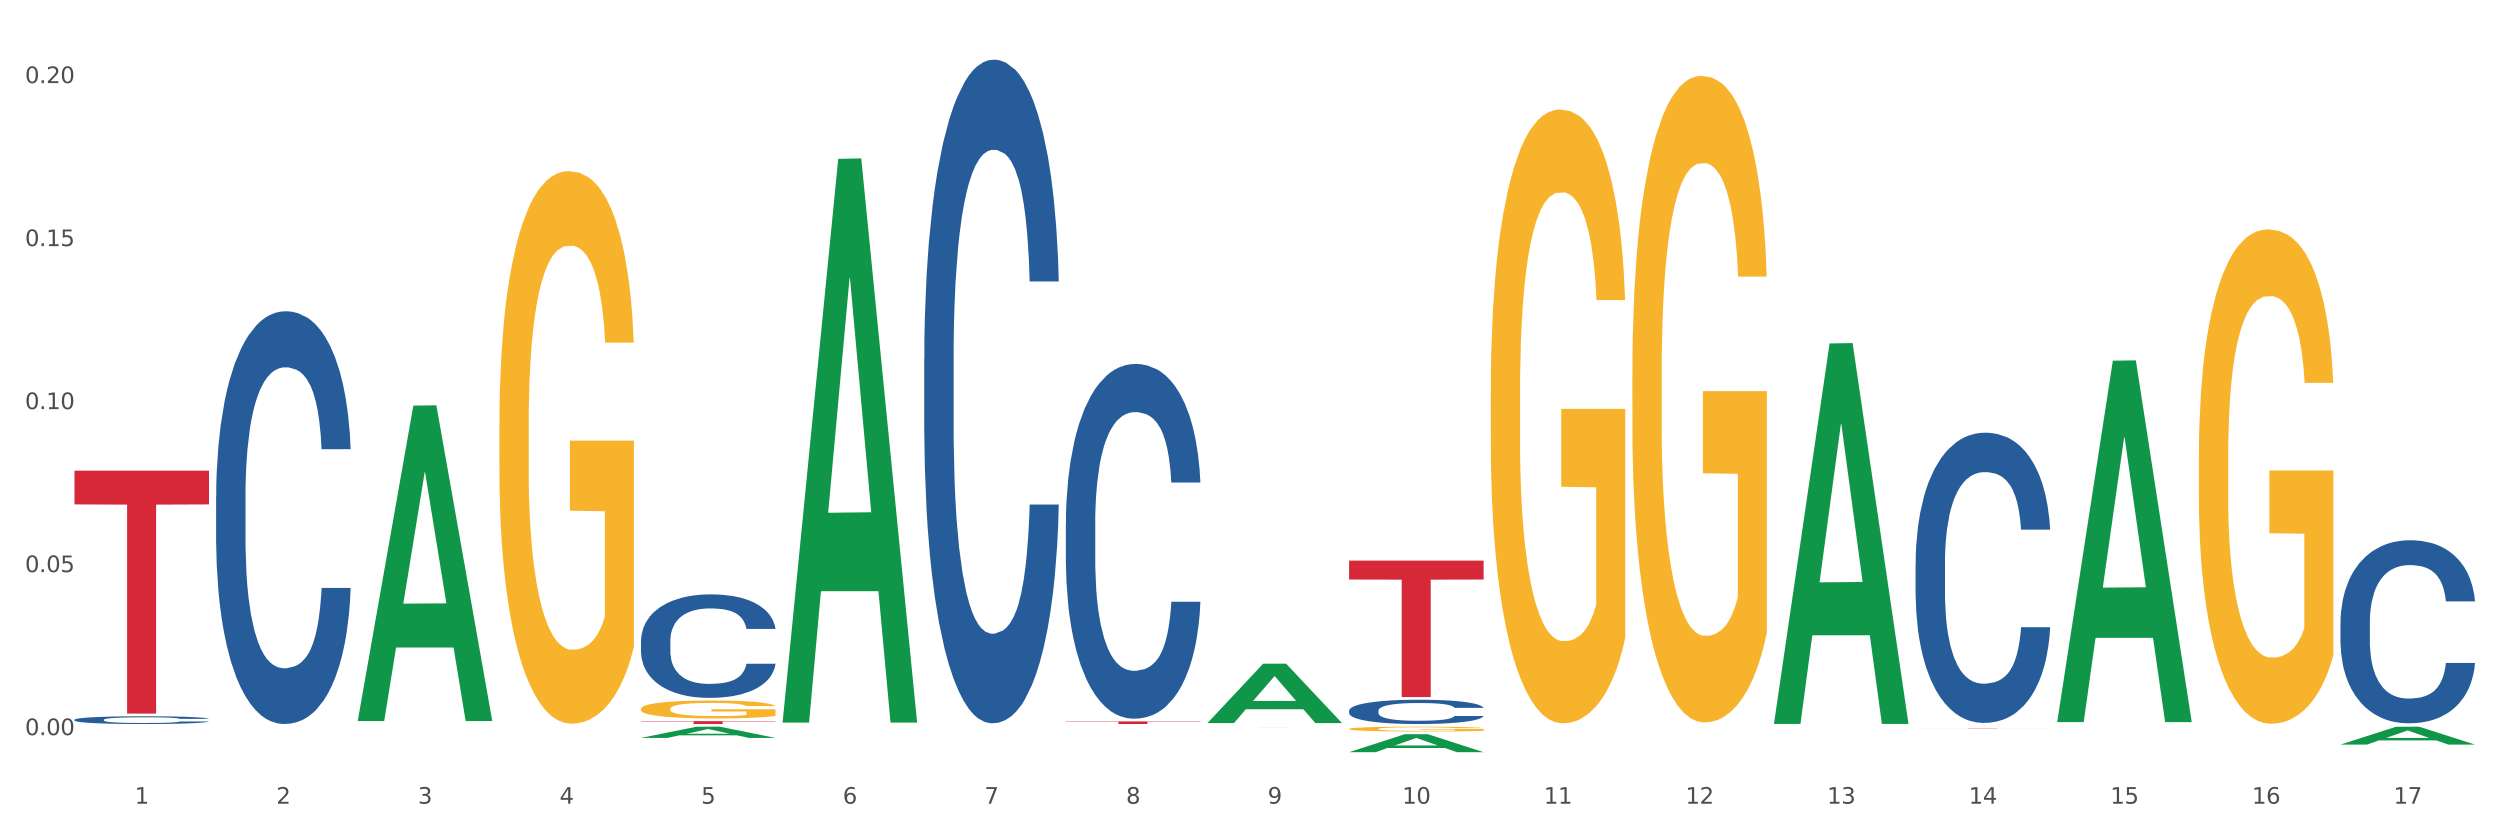 <?xml version="1.0" encoding="utf-8" standalone="no"?>
<!DOCTYPE svg PUBLIC "-//W3C//DTD SVG 1.1//EN"
  "http://www.w3.org/Graphics/SVG/1.1/DTD/svg11.dtd">
<svg xmlns:xlink="http://www.w3.org/1999/xlink" width="1080pt" height="360pt" viewBox="0 0 1080 360" xmlns="http://www.w3.org/2000/svg" version="1.1">
 <rect x="0" y="0" width="1080" height="360" fill="#333333" stroke="none"/>
 <defs>
  <style type="text/css">*{stroke-linejoin: round; stroke-linecap: butt}</style>
 </defs>
 <g id="figure_1">
  <g id="patch_1">
   <path d="M 0 360 
L 1080 360 
L 1080 0 
L 0 0 
z
" style="fill: #ffffff; stroke: #ffffff; stroke-linejoin: miter"/>
  </g>
  <g id="axes_1">
   <g id="matplotlib.axis_1">
    <g id="xtick_1">
     <g id="text_1">
      <!-- 1 -->
      <g style="fill: #4d4d4d" transform="translate(58.182 347.204) scale(0.096 -0.096)">
       <defs>
        <path id="DejaVuSans-31" d="M 794 531 
L 1825 531 
L 1825 4091 
L 703 3866 
L 703 4441 
L 1819 4666 
L 2450 4666 
L 2450 531 
L 3481 531 
L 3481 0 
L 794 0 
L 794 531 
z
" transform="scale(0.016)"/>
       </defs>
       <use xlink:href="#DejaVuSans-31"/>
      </g>
     </g>
    </g>
    <g id="xtick_2">
     <g id="text_2">
      <!-- 2 -->
      <g style="fill: #4d4d4d" transform="translate(119.364 347.204) scale(0.096 -0.096)">
       <defs>
        <path id="DejaVuSans-32" d="M 1228 531 
L 3431 531 
L 3431 0 
L 469 0 
L 469 531 
Q 828 903 1448 1529 
Q 2069 2156 2228 2338 
Q 2531 2678 2651 2914 
Q 2772 3150 2772 3378 
Q 2772 3750 2511 3984 
Q 2250 4219 1831 4219 
Q 1534 4219 1204 4116 
Q 875 4013 500 3803 
L 500 4441 
Q 881 4594 1212 4672 
Q 1544 4750 1819 4750 
Q 2544 4750 2975 4387 
Q 3406 4025 3406 3419 
Q 3406 3131 3298 2873 
Q 3191 2616 2906 2266 
Q 2828 2175 2409 1742 
Q 1991 1309 1228 531 
z
" transform="scale(0.016)"/>
       </defs>
       <use xlink:href="#DejaVuSans-32"/>
      </g>
     </g>
    </g>
    <g id="xtick_3">
     <g id="text_3">
      <!-- 3 -->
      <g style="fill: #4d4d4d" transform="translate(180.545 347.204) scale(0.096 -0.096)">
       <defs>
        <path id="DejaVuSans-33" d="M 2597 2516 
Q 3050 2419 3304 2112 
Q 3559 1806 3559 1356 
Q 3559 666 3084 287 
Q 2609 -91 1734 -91 
Q 1441 -91 1130 -33 
Q 819 25 488 141 
L 488 750 
Q 750 597 1062 519 
Q 1375 441 1716 441 
Q 2309 441 2620 675 
Q 2931 909 2931 1356 
Q 2931 1769 2642 2001 
Q 2353 2234 1838 2234 
L 1294 2234 
L 1294 2753 
L 1863 2753 
Q 2328 2753 2575 2939 
Q 2822 3125 2822 3475 
Q 2822 3834 2567 4026 
Q 2313 4219 1838 4219 
Q 1578 4219 1281 4162 
Q 984 4106 628 3988 
L 628 4550 
Q 988 4650 1302 4700 
Q 1616 4750 1894 4750 
Q 2613 4750 3031 4423 
Q 3450 4097 3450 3541 
Q 3450 3153 3228 2886 
Q 3006 2619 2597 2516 
z
" transform="scale(0.016)"/>
       </defs>
       <use xlink:href="#DejaVuSans-33"/>
      </g>
     </g>
    </g>
    <g id="xtick_4">
     <g id="text_4">
      <!-- 4 -->
      <g style="fill: #4d4d4d" transform="translate(241.726 347.204) scale(0.096 -0.096)">
       <defs>
        <path id="DejaVuSans-34" d="M 2419 4116 
L 825 1625 
L 2419 1625 
L 2419 4116 
z
M 2253 4666 
L 3047 4666 
L 3047 1625 
L 3713 1625 
L 3713 1100 
L 3047 1100 
L 3047 0 
L 2419 0 
L 2419 1100 
L 313 1100 
L 313 1709 
L 2253 4666 
z
" transform="scale(0.016)"/>
       </defs>
       <use xlink:href="#DejaVuSans-34"/>
      </g>
     </g>
    </g>
    <g id="xtick_5">
     <g id="text_5">
      <!-- 5 -->
      <g style="fill: #4d4d4d" transform="translate(302.908 347.204) scale(0.096 -0.096)">
       <defs>
        <path id="DejaVuSans-35" d="M 691 4666 
L 3169 4666 
L 3169 4134 
L 1269 4134 
L 1269 2991 
Q 1406 3038 1543 3061 
Q 1681 3084 1819 3084 
Q 2600 3084 3056 2656 
Q 3513 2228 3513 1497 
Q 3513 744 3044 326 
Q 2575 -91 1722 -91 
Q 1428 -91 1123 -41 
Q 819 9 494 109 
L 494 744 
Q 775 591 1075 516 
Q 1375 441 1709 441 
Q 2250 441 2565 725 
Q 2881 1009 2881 1497 
Q 2881 1984 2565 2268 
Q 2250 2553 1709 2553 
Q 1456 2553 1204 2497 
Q 953 2441 691 2322 
L 691 4666 
z
" transform="scale(0.016)"/>
       </defs>
       <use xlink:href="#DejaVuSans-35"/>
      </g>
     </g>
    </g>
    <g id="xtick_6">
     <g id="text_6">
      <!-- 6 -->
      <g style="fill: #4d4d4d" transform="translate(364.089 347.204) scale(0.096 -0.096)">
       <defs>
        <path id="DejaVuSans-36" d="M 2113 2584 
Q 1688 2584 1439 2293 
Q 1191 2003 1191 1497 
Q 1191 994 1439 701 
Q 1688 409 2113 409 
Q 2538 409 2786 701 
Q 3034 994 3034 1497 
Q 3034 2003 2786 2293 
Q 2538 2584 2113 2584 
z
M 3366 4563 
L 3366 3988 
Q 3128 4100 2886 4159 
Q 2644 4219 2406 4219 
Q 1781 4219 1451 3797 
Q 1122 3375 1075 2522 
Q 1259 2794 1537 2939 
Q 1816 3084 2150 3084 
Q 2853 3084 3261 2657 
Q 3669 2231 3669 1497 
Q 3669 778 3244 343 
Q 2819 -91 2113 -91 
Q 1303 -91 875 529 
Q 447 1150 447 2328 
Q 447 3434 972 4092 
Q 1497 4750 2381 4750 
Q 2619 4750 2861 4703 
Q 3103 4656 3366 4563 
z
" transform="scale(0.016)"/>
       </defs>
       <use xlink:href="#DejaVuSans-36"/>
      </g>
     </g>
    </g>
    <g id="xtick_7">
     <g id="text_7">
      <!-- 7 -->
      <g style="fill: #4d4d4d" transform="translate(425.271 347.204) scale(0.096 -0.096)">
       <defs>
        <path id="DejaVuSans-37" d="M 525 4666 
L 3525 4666 
L 3525 4397 
L 1831 0 
L 1172 0 
L 2766 4134 
L 525 4134 
L 525 4666 
z
" transform="scale(0.016)"/>
       </defs>
       <use xlink:href="#DejaVuSans-37"/>
      </g>
     </g>
    </g>
    <g id="xtick_8">
     <g id="text_8">
      <!-- 8 -->
      <g style="fill: #4d4d4d" transform="translate(486.452 347.204) scale(0.096 -0.096)">
       <defs>
        <path id="DejaVuSans-38" d="M 2034 2216 
Q 1584 2216 1326 1975 
Q 1069 1734 1069 1313 
Q 1069 891 1326 650 
Q 1584 409 2034 409 
Q 2484 409 2743 651 
Q 3003 894 3003 1313 
Q 3003 1734 2745 1975 
Q 2488 2216 2034 2216 
z
M 1403 2484 
Q 997 2584 770 2862 
Q 544 3141 544 3541 
Q 544 4100 942 4425 
Q 1341 4750 2034 4750 
Q 2731 4750 3128 4425 
Q 3525 4100 3525 3541 
Q 3525 3141 3298 2862 
Q 3072 2584 2669 2484 
Q 3125 2378 3379 2068 
Q 3634 1759 3634 1313 
Q 3634 634 3220 271 
Q 2806 -91 2034 -91 
Q 1263 -91 848 271 
Q 434 634 434 1313 
Q 434 1759 690 2068 
Q 947 2378 1403 2484 
z
M 1172 3481 
Q 1172 3119 1398 2916 
Q 1625 2713 2034 2713 
Q 2441 2713 2670 2916 
Q 2900 3119 2900 3481 
Q 2900 3844 2670 4047 
Q 2441 4250 2034 4250 
Q 1625 4250 1398 4047 
Q 1172 3844 1172 3481 
z
" transform="scale(0.016)"/>
       </defs>
       <use xlink:href="#DejaVuSans-38"/>
      </g>
     </g>
    </g>
    <g id="xtick_9">
     <g id="text_9">
      <!-- 9 -->
      <g style="fill: #4d4d4d" transform="translate(547.634 347.204) scale(0.096 -0.096)">
       <defs>
        <path id="DejaVuSans-39" d="M 703 97 
L 703 672 
Q 941 559 1184 500 
Q 1428 441 1663 441 
Q 2288 441 2617 861 
Q 2947 1281 2994 2138 
Q 2813 1869 2534 1725 
Q 2256 1581 1919 1581 
Q 1219 1581 811 2004 
Q 403 2428 403 3163 
Q 403 3881 828 4315 
Q 1253 4750 1959 4750 
Q 2769 4750 3195 4129 
Q 3622 3509 3622 2328 
Q 3622 1225 3098 567 
Q 2575 -91 1691 -91 
Q 1453 -91 1209 -44 
Q 966 3 703 97 
z
M 1959 2075 
Q 2384 2075 2632 2365 
Q 2881 2656 2881 3163 
Q 2881 3666 2632 3958 
Q 2384 4250 1959 4250 
Q 1534 4250 1286 3958 
Q 1038 3666 1038 3163 
Q 1038 2656 1286 2365 
Q 1534 2075 1959 2075 
z
" transform="scale(0.016)"/>
       </defs>
       <use xlink:href="#DejaVuSans-39"/>
      </g>
     </g>
    </g>
    <g id="xtick_10">
     <g id="text_10">
      <!-- 10 -->
      <g style="fill: #4d4d4d" transform="translate(605.761 347.204) scale(0.096 -0.096)">
       <defs>
        <path id="DejaVuSans-30" d="M 2034 4250 
Q 1547 4250 1301 3770 
Q 1056 3291 1056 2328 
Q 1056 1369 1301 889 
Q 1547 409 2034 409 
Q 2525 409 2770 889 
Q 3016 1369 3016 2328 
Q 3016 3291 2770 3770 
Q 2525 4250 2034 4250 
z
M 2034 4750 
Q 2819 4750 3233 4129 
Q 3647 3509 3647 2328 
Q 3647 1150 3233 529 
Q 2819 -91 2034 -91 
Q 1250 -91 836 529 
Q 422 1150 422 2328 
Q 422 3509 836 4129 
Q 1250 4750 2034 4750 
z
" transform="scale(0.016)"/>
       </defs>
       <use xlink:href="#DejaVuSans-31"/>
       <use xlink:href="#DejaVuSans-30" transform="translate(63.623 0)"/>
      </g>
     </g>
    </g>
    <g id="xtick_11">
     <g id="text_11">
      <!-- 11 -->
      <g style="fill: #4d4d4d" transform="translate(666.942 347.204) scale(0.096 -0.096)">
       <use xlink:href="#DejaVuSans-31"/>
       <use xlink:href="#DejaVuSans-31" transform="translate(63.623 0)"/>
      </g>
     </g>
    </g>
    <g id="xtick_12">
     <g id="text_12">
      <!-- 12 -->
      <g style="fill: #4d4d4d" transform="translate(728.124 347.204) scale(0.096 -0.096)">
       <use xlink:href="#DejaVuSans-31"/>
       <use xlink:href="#DejaVuSans-32" transform="translate(63.623 0)"/>
      </g>
     </g>
    </g>
    <g id="xtick_13">
     <g id="text_13">
      <!-- 13 -->
      <g style="fill: #4d4d4d" transform="translate(789.305 347.204) scale(0.096 -0.096)">
       <use xlink:href="#DejaVuSans-31"/>
       <use xlink:href="#DejaVuSans-33" transform="translate(63.623 0)"/>
      </g>
     </g>
    </g>
    <g id="xtick_14">
     <g id="text_14">
      <!-- 14 -->
      <g style="fill: #4d4d4d" transform="translate(850.487 347.204) scale(0.096 -0.096)">
       <use xlink:href="#DejaVuSans-31"/>
       <use xlink:href="#DejaVuSans-34" transform="translate(63.623 0)"/>
      </g>
     </g>
    </g>
    <g id="xtick_15">
     <g id="text_15">
      <!-- 15 -->
      <g style="fill: #4d4d4d" transform="translate(911.668 347.204) scale(0.096 -0.096)">
       <use xlink:href="#DejaVuSans-31"/>
       <use xlink:href="#DejaVuSans-35" transform="translate(63.623 0)"/>
      </g>
     </g>
    </g>
    <g id="xtick_16">
     <g id="text_16">
      <!-- 16 -->
      <g style="fill: #4d4d4d" transform="translate(972.849 347.204) scale(0.096 -0.096)">
       <use xlink:href="#DejaVuSans-31"/>
       <use xlink:href="#DejaVuSans-36" transform="translate(63.623 0)"/>
      </g>
     </g>
    </g>
    <g id="xtick_17">
     <g id="text_17">
      <!-- 17 -->
      <g style="fill: #4d4d4d" transform="translate(1034.031 347.204) scale(0.096 -0.096)">
       <use xlink:href="#DejaVuSans-31"/>
       <use xlink:href="#DejaVuSans-37" transform="translate(63.623 0)"/>
      </g>
     </g>
    </g>
    <g id="xtick_18"/>
    <g id="xtick_19"/>
    <g id="xtick_20"/>
    <g id="xtick_21"/>
    <g id="xtick_22"/>
    <g id="xtick_23"/>
    <g id="xtick_24"/>
    <g id="xtick_25"/>
    <g id="xtick_26"/>
    <g id="xtick_27"/>
    <g id="xtick_28"/>
    <g id="xtick_29"/>
    <g id="xtick_30"/>
    <g id="xtick_31"/>
    <g id="xtick_32"/>
    <g id="xtick_33"/>
   </g>
   <g id="matplotlib.axis_2">
    <g id="ytick_1">
     <g id="text_18">
      <!-- 0.00 -->
      <g style="fill: #4d4d4d" transform="translate(10.8 317.579) scale(0.096 -0.096)">
       <defs>
        <path id="DejaVuSans-2e" d="M 684 794 
L 1344 794 
L 1344 0 
L 684 0 
L 684 794 
z
" transform="scale(0.016)"/>
       </defs>
       <use xlink:href="#DejaVuSans-30"/>
       <use xlink:href="#DejaVuSans-2e" transform="translate(63.623 0)"/>
       <use xlink:href="#DejaVuSans-30" transform="translate(95.41 0)"/>
       <use xlink:href="#DejaVuSans-30" transform="translate(159.033 0)"/>
      </g>
     </g>
    </g>
    <g id="ytick_2">
     <g id="text_19">
      <!-- 0.05 -->
      <g style="fill: #4d4d4d" transform="translate(10.8 247.159) scale(0.096 -0.096)">
       <use xlink:href="#DejaVuSans-30"/>
       <use xlink:href="#DejaVuSans-2e" transform="translate(63.623 0)"/>
       <use xlink:href="#DejaVuSans-30" transform="translate(95.41 0)"/>
       <use xlink:href="#DejaVuSans-35" transform="translate(159.033 0)"/>
      </g>
     </g>
    </g>
    <g id="ytick_3">
     <g id="text_20">
      <!-- 0.10 -->
      <g style="fill: #4d4d4d" transform="translate(10.8 176.738) scale(0.096 -0.096)">
       <use xlink:href="#DejaVuSans-30"/>
       <use xlink:href="#DejaVuSans-2e" transform="translate(63.623 0)"/>
       <use xlink:href="#DejaVuSans-31" transform="translate(95.41 0)"/>
       <use xlink:href="#DejaVuSans-30" transform="translate(159.033 0)"/>
      </g>
     </g>
    </g>
    <g id="ytick_4">
     <g id="text_21">
      <!-- 0.15 -->
      <g style="fill: #4d4d4d" transform="translate(10.8 106.318) scale(0.096 -0.096)">
       <use xlink:href="#DejaVuSans-30"/>
       <use xlink:href="#DejaVuSans-2e" transform="translate(63.623 0)"/>
       <use xlink:href="#DejaVuSans-31" transform="translate(95.41 0)"/>
       <use xlink:href="#DejaVuSans-35" transform="translate(159.033 0)"/>
      </g>
     </g>
    </g>
    <g id="ytick_5">
     <g id="text_22">
      <!-- 0.20 -->
      <g style="fill: #4d4d4d" transform="translate(10.8 35.898) scale(0.096 -0.096)">
       <use xlink:href="#DejaVuSans-30"/>
       <use xlink:href="#DejaVuSans-2e" transform="translate(63.623 0)"/>
       <use xlink:href="#DejaVuSans-32" transform="translate(95.41 0)"/>
       <use xlink:href="#DejaVuSans-30" transform="translate(159.033 0)"/>
      </g>
     </g>
    </g>
    <g id="ytick_6"/>
    <g id="ytick_7"/>
    <g id="ytick_8"/>
    <g id="ytick_9"/>
   </g>
   <g id="PolyCollection_1">
    <path d="M 154.538 311.234 
L 154.598 311.106 
L 178.566 175.219 
L 188.512 175.091 
L 212.66 311.49 
L 201.156 311.49 
L 195.943 279.727 
L 171.196 279.727 
L 171.016 280.24 
L 165.983 311.49 
L 154.538 311.49 
L 154.538 311.234 
L 174.311 260.772 
L 192.827 260.644 
L 183.659 204.164 
L 183.539 203.907 
L 183.419 204.292 
L 174.251 260.644 
L 174.311 260.772 
L 154.538 311.234 
z
" clip-path="url(#pda0d7f5092)" style="fill: #109648"/>
    <path d="M 643.989 169.839 
L 644.058 169.597 
L 644.058 160.879 
L 644.195 153.371 
L 644.881 135.206 
L 645.911 120.191 
L 646.665 112.199 
L 647.42 105.659 
L 648.312 99.12 
L 649.41 92.339 
L 651.4 82.409 
L 652.635 77.323 
L 654.145 71.995 
L 656.89 64.245 
L 658.88 59.886 
L 660.939 56.253 
L 664.301 51.893 
L 666.497 49.956 
L 668.83 48.503 
L 671.644 47.534 
L 673.771 47.292 
L 678.437 48.018 
L 682.417 50.198 
L 684.339 51.893 
L 686.809 54.8 
L 688.113 56.737 
L 690.24 60.612 
L 692.436 65.698 
L 693.946 70.058 
L 696.21 78.292 
L 697.926 86.526 
L 699.504 96.698 
L 700.327 103.722 
L 700.945 110.261 
L 701.494 117.769 
L 702.043 129.636 
L 689.691 129.636 
L 689.211 121.16 
L 688.456 113.167 
L 687.358 105.417 
L 686.397 100.573 
L 684.75 94.519 
L 683.241 90.644 
L 681.662 87.737 
L 679.741 85.316 
L 678.231 84.105 
L 676.104 83.136 
L 671.918 83.378 
L 669.105 85.316 
L 667.183 87.737 
L 665.948 89.917 
L 664.85 92.339 
L 663.615 95.73 
L 662.174 100.816 
L 661.145 105.417 
L 660.115 111.23 
L 659.292 117.042 
L 658.537 123.824 
L 657.919 131.089 
L 657.439 138.597 
L 657.027 147.8 
L 656.684 163.058 
L 656.684 196.238 
L 656.821 203.746 
L 657.164 213.676 
L 657.576 221.184 
L 658.262 230.145 
L 658.88 236.199 
L 660.047 244.918 
L 661.35 252.184 
L 662.38 256.785 
L 663.409 260.66 
L 665.193 265.989 
L 667.183 270.348 
L 668.899 273.012 
L 671.232 275.434 
L 672.81 276.403 
L 674.183 276.887 
L 677.545 276.887 
L 679.947 276.16 
L 682.623 274.465 
L 684.682 272.285 
L 686.397 269.621 
L 688.319 265.262 
L 689.554 261.145 
L 689.554 210.527 
L 674.457 210.285 
L 674.457 176.621 
L 702.112 176.621 
L 702.112 275.434 
L 700.945 280.52 
L 699.641 285.121 
L 698.269 289.239 
L 696.21 294.325 
L 693.74 299.168 
L 691.544 302.559 
L 689.211 305.465 
L 686.466 308.129 
L 682.898 310.551 
L 680.702 311.52 
L 677.957 312.247 
L 674.732 312.489 
L 671.918 312.004 
L 669.173 310.793 
L 666.291 308.614 
L 663.478 305.465 
L 661.35 302.317 
L 659.223 298.442 
L 656.959 293.356 
L 655.174 288.512 
L 653.802 284.153 
L 652.292 278.582 
L 650.645 271.317 
L 649.41 264.778 
L 648.312 257.996 
L 647.146 249.277 
L 646.322 241.77 
L 645.499 232.324 
L 645.018 225.301 
L 644.47 214.402 
L 644.058 199.144 
L 643.989 169.839 
z
" clip-path="url(#pda0d7f5092)" style="fill: #f7b32b"/>
    <path d="M 705.171 161.839 
L 705.239 161.583 
L 705.239 152.399 
L 705.376 144.49 
L 706.063 125.356 
L 707.092 109.539 
L 707.847 101.12 
L 708.602 94.231 
L 709.494 87.343 
L 710.592 80.2 
L 712.582 69.74 
L 713.817 64.382 
L 715.327 58.769 
L 718.071 50.606 
L 720.061 46.013 
L 722.12 42.187 
L 725.483 37.594 
L 727.678 35.553 
L 730.012 34.023 
L 732.825 33.002 
L 734.952 32.747 
L 739.619 33.512 
L 743.599 35.809 
L 745.52 37.594 
L 747.99 40.656 
L 749.294 42.697 
L 751.421 46.779 
L 753.617 52.136 
L 755.127 56.729 
L 757.391 65.403 
L 759.107 74.077 
L 760.685 84.792 
L 761.509 92.19 
L 762.126 99.079 
L 762.675 106.987 
L 763.224 119.488 
L 750.872 119.488 
L 750.392 110.559 
L 749.637 102.14 
L 748.539 93.976 
L 747.579 88.874 
L 745.932 82.496 
L 744.422 78.414 
L 742.844 75.352 
L 740.922 72.801 
L 739.413 71.526 
L 737.285 70.505 
L 733.099 70.76 
L 730.286 72.801 
L 728.365 75.352 
L 727.129 77.648 
L 726.031 80.2 
L 724.796 83.771 
L 723.355 89.129 
L 722.326 93.976 
L 721.297 100.099 
L 720.473 106.222 
L 719.718 113.365 
L 719.101 121.019 
L 718.62 128.928 
L 718.209 138.623 
L 717.866 154.695 
L 717.866 189.647 
L 718.003 197.556 
L 718.346 208.016 
L 718.758 215.924 
L 719.444 225.364 
L 720.061 231.742 
L 721.228 240.926 
L 722.532 248.58 
L 723.561 253.427 
L 724.59 257.509 
L 726.375 263.122 
L 728.365 267.714 
L 730.08 270.52 
L 732.413 273.072 
L 733.992 274.092 
L 735.364 274.602 
L 738.726 274.602 
L 741.128 273.837 
L 743.804 272.051 
L 745.863 269.755 
L 747.579 266.949 
L 749.5 262.356 
L 750.735 258.019 
L 750.735 204.699 
L 735.638 204.444 
L 735.638 168.982 
L 763.293 168.982 
L 763.293 273.072 
L 762.126 278.429 
L 760.823 283.276 
L 759.45 287.614 
L 757.391 292.971 
L 754.921 298.073 
L 752.725 301.645 
L 750.392 304.707 
L 747.647 307.513 
L 744.079 310.064 
L 741.883 311.085 
L 739.138 311.85 
L 735.913 312.105 
L 733.099 311.595 
L 730.355 310.319 
L 727.473 308.023 
L 724.659 304.707 
L 722.532 301.39 
L 720.405 297.308 
L 718.14 291.951 
L 716.356 286.848 
L 714.983 282.256 
L 713.474 276.388 
L 711.827 268.735 
L 710.592 261.846 
L 709.494 254.703 
L 708.327 245.518 
L 707.504 237.61 
L 706.68 227.66 
L 706.2 220.261 
L 705.651 208.781 
L 705.239 192.708 
L 705.171 161.839 
z
" clip-path="url(#pda0d7f5092)" style="fill: #f7b32b"/>
    <path d="M 827.533 314.648 
L 885.656 314.648 
L 885.656 314.664 
L 862.792 314.664 
L 862.792 314.764 
L 850.259 314.764 
L 850.259 314.664 
L 827.533 314.664 
L 827.533 314.648 
L 827.533 314.648 
z
" clip-path="url(#pda0d7f5092)" style="fill: #d62839"/>
    <path d="M 521.626 314.43 
L 579.749 314.43 
L 579.749 314.434 
L 556.885 314.434 
L 556.885 314.456 
L 544.352 314.456 
L 544.352 314.434 
L 521.626 314.434 
L 521.626 314.43 
L 521.626 314.43 
z
" clip-path="url(#pda0d7f5092)" style="fill: #d62839"/>
    <path d="M 460.445 311.641 
L 518.567 311.641 
L 518.567 311.799 
L 495.704 311.8 
L 495.704 312.779 
L 483.17 312.779 
L 483.17 311.8 
L 460.445 311.799 
L 460.445 311.642 
L 460.445 311.641 
z
" clip-path="url(#pda0d7f5092)" style="fill: #d62839"/>
    <path d="M 276.901 311.525 
L 335.023 311.525 
L 335.023 311.699 
L 312.16 311.7 
L 312.16 312.779 
L 299.626 312.779 
L 299.626 311.7 
L 276.901 311.699 
L 276.901 311.526 
L 276.901 311.525 
z
" clip-path="url(#pda0d7f5092)" style="fill: #d62839"/>
    <path d="M 32.175 203.321 
L 90.297 203.321 
L 90.297 217.906 
L 67.434 218.005 
L 67.434 308.271 
L 54.901 308.271 
L 54.901 218.005 
L 32.175 217.906 
L 32.175 203.42 
L 32.175 203.321 
z
" clip-path="url(#pda0d7f5092)" style="fill: #d62839"/>
    <path d="M 949.896 197.781 
L 949.965 197.586 
L 949.965 190.564 
L 950.102 184.517 
L 950.788 169.888 
L 951.818 157.794 
L 952.572 151.357 
L 953.327 146.09 
L 954.219 140.823 
L 955.317 135.362 
L 957.307 127.364 
L 958.543 123.268 
L 960.052 118.977 
L 962.797 112.735 
L 964.787 109.224 
L 966.846 106.298 
L 970.208 102.787 
L 972.404 101.226 
L 974.737 100.056 
L 977.551 99.275 
L 979.678 99.08 
L 984.344 99.666 
L 988.324 101.421 
L 990.246 102.787 
L 992.716 105.127 
L 994.02 106.688 
L 996.147 109.809 
L 998.343 113.905 
L 999.853 117.416 
L 1002.117 124.048 
L 1003.833 130.68 
L 1005.411 138.873 
L 1006.234 144.53 
L 1006.852 149.796 
L 1007.401 155.843 
L 1007.95 165.401 
L 995.598 165.401 
L 995.118 158.574 
L 994.363 152.137 
L 993.265 145.895 
L 992.304 141.994 
L 990.657 137.117 
L 989.148 133.996 
L 987.569 131.656 
L 985.648 129.705 
L 984.138 128.73 
L 982.011 127.949 
L 977.825 128.145 
L 975.012 129.705 
L 973.09 131.656 
L 971.855 133.411 
L 970.757 135.362 
L 969.522 138.093 
L 968.081 142.189 
L 967.052 145.895 
L 966.022 150.577 
L 965.199 155.258 
L 964.444 160.72 
L 963.826 166.572 
L 963.346 172.618 
L 962.934 180.031 
L 962.591 192.32 
L 962.591 219.043 
L 962.728 225.09 
L 963.072 233.087 
L 963.483 239.134 
L 964.169 246.352 
L 964.787 251.228 
L 965.954 258.25 
L 967.257 264.102 
L 968.287 267.808 
L 969.316 270.929 
L 971.1 275.221 
L 973.09 278.732 
L 974.806 280.878 
L 977.139 282.828 
L 978.717 283.608 
L 980.09 283.998 
L 983.452 283.998 
L 985.854 283.413 
L 988.53 282.048 
L 990.589 280.292 
L 992.304 278.147 
L 994.226 274.636 
L 995.461 271.32 
L 995.461 230.552 
L 980.364 230.357 
L 980.364 203.243 
L 1008.019 203.243 
L 1008.019 282.828 
L 1006.852 286.924 
L 1005.548 290.631 
L 1004.176 293.947 
L 1002.117 298.043 
L 999.647 301.944 
L 997.451 304.675 
L 995.118 307.016 
L 992.373 309.161 
L 988.805 311.112 
L 986.609 311.892 
L 983.864 312.477 
L 980.639 312.673 
L 977.825 312.282 
L 975.08 311.307 
L 972.198 309.552 
L 969.385 307.016 
L 967.257 304.48 
L 965.13 301.359 
L 962.866 297.263 
L 961.082 293.361 
L 959.709 289.85 
L 958.199 285.364 
L 956.553 279.512 
L 955.317 274.245 
L 954.219 268.784 
L 953.053 261.761 
L 952.229 255.715 
L 951.406 248.107 
L 950.926 242.45 
L 950.377 233.673 
L 949.965 221.384 
L 949.896 197.781 
z
" clip-path="url(#pda0d7f5092)" style="fill: #f7b32b"/>
    <path d="M 215.719 184.225 
L 215.788 184.007 
L 215.788 176.159 
L 215.925 169.4 
L 216.611 153.049 
L 217.641 139.532 
L 218.395 132.337 
L 219.15 126.451 
L 220.042 120.564 
L 221.14 114.46 
L 223.13 105.521 
L 224.366 100.943 
L 225.875 96.147 
L 228.62 89.17 
L 230.61 85.246 
L 232.669 81.976 
L 236.031 78.051 
L 238.227 76.307 
L 240.56 74.999 
L 243.374 74.127 
L 245.501 73.909 
L 250.167 74.563 
L 254.147 76.525 
L 256.069 78.051 
L 258.539 80.667 
L 259.843 82.412 
L 261.97 85.9 
L 264.166 90.478 
L 265.676 94.402 
L 267.94 101.815 
L 269.656 109.228 
L 271.234 118.384 
L 272.057 124.707 
L 272.675 130.593 
L 273.224 137.352 
L 273.773 148.035 
L 261.421 148.035 
L 260.941 140.404 
L 260.186 133.209 
L 259.088 126.233 
L 258.127 121.873 
L 256.48 116.422 
L 254.971 112.934 
L 253.392 110.318 
L 251.471 108.138 
L 249.961 107.047 
L 247.834 106.175 
L 243.648 106.393 
L 240.835 108.138 
L 238.913 110.318 
L 237.678 112.28 
L 236.58 114.46 
L 235.345 117.512 
L 233.904 122.091 
L 232.875 126.233 
L 231.845 131.465 
L 231.022 136.698 
L 230.267 142.802 
L 229.649 149.343 
L 229.169 156.101 
L 228.757 164.386 
L 228.414 178.121 
L 228.414 207.989 
L 228.551 214.748 
L 228.895 223.686 
L 229.306 230.445 
L 229.993 238.512 
L 230.61 243.962 
L 231.777 251.811 
L 233.08 258.351 
L 234.11 262.493 
L 235.139 265.982 
L 236.923 270.778 
L 238.913 274.702 
L 240.629 277.101 
L 242.962 279.281 
L 244.54 280.153 
L 245.913 280.589 
L 249.275 280.589 
L 251.677 279.935 
L 254.353 278.409 
L 256.412 276.447 
L 258.127 274.048 
L 260.049 270.124 
L 261.284 266.418 
L 261.284 220.852 
L 246.187 220.634 
L 246.187 190.33 
L 273.842 190.33 
L 273.842 279.281 
L 272.675 283.859 
L 271.371 288.001 
L 269.999 291.708 
L 267.94 296.286 
L 265.47 300.646 
L 263.274 303.699 
L 260.941 306.315 
L 258.196 308.713 
L 254.628 310.893 
L 252.432 311.765 
L 249.687 312.419 
L 246.462 312.637 
L 243.648 312.201 
L 240.903 311.111 
L 238.021 309.149 
L 235.208 306.315 
L 233.08 303.481 
L 230.953 299.992 
L 228.689 295.414 
L 226.905 291.054 
L 225.532 287.129 
L 224.022 282.115 
L 222.376 275.575 
L 221.14 269.688 
L 220.042 263.584 
L 218.876 255.735 
L 218.052 248.976 
L 217.229 240.474 
L 216.749 234.151 
L 216.2 224.341 
L 215.788 210.605 
L 215.719 184.225 
z
" clip-path="url(#pda0d7f5092)" style="fill: #f7b32b"/>
    <path d="M 32.175 310.932 
L 32.244 310.929 
L 32.244 310.843 
L 32.45 310.726 
L 33.206 310.512 
L 34.167 310.349 
L 35.816 310.159 
L 36.709 310.08 
L 37.877 309.991 
L 40.282 309.847 
L 43.03 309.724 
L 44.954 309.657 
L 46.396 309.614 
L 49.625 309.537 
L 51.48 309.504 
L 53.404 309.476 
L 55.053 309.458 
L 57.801 309.436 
L 60 309.427 
L 62.542 309.424 
L 64.671 309.427 
L 67.488 309.439 
L 71.61 309.476 
L 73.19 309.498 
L 75.32 309.534 
L 77.519 309.583 
L 79.305 309.632 
L 81.366 309.703 
L 83.496 309.795 
L 85.557 309.911 
L 87 310.019 
L 88.168 310.132 
L 89.198 310.27 
L 89.954 310.42 
L 90.297 310.546 
L 77.725 310.546 
L 77.381 310.432 
L 76.694 310.31 
L 76.007 310.227 
L 75.251 310.159 
L 74.084 310.083 
L 73.053 310.034 
L 71.335 309.976 
L 69.755 309.939 
L 68.45 309.917 
L 66.87 309.899 
L 63.503 309.881 
L 61.099 309.881 
L 59.587 309.887 
L 57.732 309.902 
L 56.152 309.924 
L 54.297 309.96 
L 52.854 310 
L 51.412 310.052 
L 50.587 310.089 
L 49.351 310.156 
L 48.526 310.212 
L 47.427 310.307 
L 46.809 310.374 
L 45.709 310.549 
L 45.228 310.677 
L 45.022 310.766 
L 44.885 310.864 
L 44.885 311.342 
L 45.297 311.557 
L 45.641 311.649 
L 46.19 311.753 
L 47.221 311.888 
L 48.732 312.019 
L 50.312 312.114 
L 51.618 312.172 
L 52.854 312.215 
L 54.091 312.249 
L 55.603 312.28 
L 56.839 312.298 
L 58.694 312.316 
L 60.893 312.326 
L 62.61 312.326 
L 66.114 312.31 
L 67.694 312.295 
L 69.206 312.274 
L 70.855 312.24 
L 72.16 312.203 
L 72.916 312.176 
L 74.152 312.117 
L 75.114 312.056 
L 75.939 311.986 
L 76.488 311.924 
L 77.106 311.832 
L 77.587 311.728 
L 77.725 311.673 
L 90.297 311.673 
L 90.023 311.783 
L 89.542 311.891 
L 88.58 312.035 
L 87.824 312.117 
L 86.656 312.218 
L 85.419 312.304 
L 83.702 312.399 
L 82.122 312.47 
L 80.473 312.531 
L 78.687 312.586 
L 75.458 312.663 
L 74.29 312.684 
L 71.816 312.721 
L 69.893 312.742 
L 67.076 312.764 
L 64.19 312.776 
L 61.167 312.779 
L 58.488 312.773 
L 55.534 312.755 
L 53.679 312.736 
L 51.618 312.709 
L 49.213 312.666 
L 46.946 312.614 
L 44.816 312.552 
L 42.824 312.482 
L 40.969 312.402 
L 38.564 312.27 
L 36.778 312.142 
L 35.473 312.022 
L 34.58 311.921 
L 33.686 311.793 
L 33.206 311.704 
L 32.45 311.489 
L 32.175 311.29 
L 32.175 310.932 
z
" clip-path="url(#pda0d7f5092)" style="fill: #255c99"/>
    <path d="M 93.356 214.582 
L 93.425 214.419 
L 93.425 209.859 
L 93.631 203.671 
L 94.387 192.271 
L 95.349 183.641 
L 96.998 173.544 
L 97.891 169.31 
L 99.059 164.587 
L 101.463 156.933 
L 104.211 150.419 
L 106.135 146.837 
L 107.578 144.557 
L 110.807 140.486 
L 112.662 138.694 
L 114.585 137.229 
L 116.234 136.252 
L 118.982 135.112 
L 121.181 134.623 
L 123.723 134.46 
L 125.853 134.623 
L 128.67 135.275 
L 132.792 137.229 
L 134.372 138.369 
L 136.502 140.323 
L 138.7 142.928 
L 140.486 145.534 
L 142.547 149.28 
L 144.677 154.165 
L 146.738 160.353 
L 148.181 166.053 
L 149.349 172.078 
L 150.38 179.406 
L 151.135 187.386 
L 151.479 194.063 
L 138.906 194.063 
L 138.563 188.037 
L 137.876 181.523 
L 137.189 177.127 
L 136.433 173.544 
L 135.265 169.473 
L 134.234 166.867 
L 132.517 163.773 
L 130.937 161.819 
L 129.631 160.679 
L 128.051 159.702 
L 124.685 158.725 
L 122.28 158.725 
L 120.769 159.05 
L 118.914 159.865 
L 117.334 161.005 
L 115.479 162.959 
L 114.036 165.076 
L 112.593 167.844 
L 111.769 169.798 
L 110.532 173.381 
L 109.708 176.312 
L 108.608 181.361 
L 107.99 184.943 
L 106.891 194.226 
L 106.41 201.065 
L 106.204 205.788 
L 106.066 210.999 
L 106.066 236.403 
L 106.479 247.803 
L 106.822 252.688 
L 107.372 258.225 
L 108.402 265.39 
L 109.914 272.393 
L 111.494 277.441 
L 112.799 280.535 
L 114.036 282.815 
L 115.273 284.606 
L 116.784 286.235 
L 118.021 287.212 
L 119.876 288.189 
L 122.074 288.678 
L 123.792 288.678 
L 127.295 287.863 
L 128.876 287.049 
L 130.387 285.909 
L 132.036 284.118 
L 133.341 282.164 
L 134.097 280.698 
L 135.334 277.604 
L 136.296 274.347 
L 137.12 270.601 
L 137.67 267.344 
L 138.288 262.459 
L 138.769 256.922 
L 138.906 253.991 
L 151.479 253.991 
L 151.204 259.853 
L 150.723 265.553 
L 149.761 273.207 
L 149.005 277.604 
L 147.838 282.978 
L 146.601 287.538 
L 144.883 292.586 
L 143.303 296.331 
L 141.654 299.588 
L 139.868 302.52 
L 136.639 306.591 
L 135.471 307.731 
L 132.998 309.685 
L 131.074 310.825 
L 128.257 311.965 
L 125.372 312.616 
L 122.349 312.779 
L 119.669 312.453 
L 116.715 311.476 
L 114.86 310.499 
L 112.799 309.034 
L 110.395 306.754 
L 108.127 303.985 
L 105.998 300.728 
L 104.005 296.983 
L 102.15 292.749 
L 99.746 285.746 
L 97.959 278.907 
L 96.654 272.556 
L 95.761 267.182 
L 94.868 260.342 
L 94.387 255.619 
L 93.631 244.22 
L 93.356 233.635 
L 93.356 214.582 
z
" clip-path="url(#pda0d7f5092)" style="fill: #255c99"/>
    <path d="M 276.901 276.857 
L 276.969 276.816 
L 276.969 275.673 
L 277.175 274.122 
L 277.931 271.263 
L 278.893 269.099 
L 280.542 266.568 
L 281.435 265.506 
L 282.603 264.322 
L 285.008 262.403 
L 287.756 260.77 
L 289.679 259.871 
L 291.122 259.3 
L 294.351 258.279 
L 296.206 257.83 
L 298.13 257.462 
L 299.779 257.217 
L 302.527 256.931 
L 304.725 256.809 
L 307.267 256.768 
L 309.397 256.809 
L 312.214 256.972 
L 316.336 257.462 
L 317.916 257.748 
L 320.046 258.238 
L 322.244 258.891 
L 324.031 259.545 
L 326.092 260.484 
L 328.221 261.709 
L 330.283 263.26 
L 331.725 264.689 
L 332.893 266.2 
L 333.924 268.038 
L 334.679 270.038 
L 335.023 271.713 
L 322.45 271.713 
L 322.107 270.202 
L 321.42 268.568 
L 320.733 267.466 
L 319.977 266.568 
L 318.809 265.547 
L 317.779 264.894 
L 316.061 264.118 
L 314.481 263.628 
L 313.176 263.342 
L 311.595 263.097 
L 308.229 262.852 
L 305.824 262.852 
L 304.313 262.934 
L 302.458 263.138 
L 300.878 263.424 
L 299.023 263.914 
L 297.58 264.444 
L 296.137 265.139 
L 295.313 265.629 
L 294.076 266.527 
L 293.252 267.262 
L 292.153 268.528 
L 291.534 269.426 
L 290.435 271.753 
L 289.954 273.468 
L 289.748 274.652 
L 289.611 275.959 
L 289.611 282.329 
L 290.023 285.187 
L 290.366 286.412 
L 290.916 287.8 
L 291.947 289.597 
L 293.458 291.353 
L 295.038 292.618 
L 296.343 293.394 
L 297.58 293.966 
L 298.817 294.415 
L 300.328 294.823 
L 301.565 295.068 
L 303.42 295.313 
L 305.618 295.436 
L 307.336 295.436 
L 310.84 295.232 
L 312.42 295.027 
L 313.931 294.742 
L 315.58 294.292 
L 316.886 293.802 
L 317.641 293.435 
L 318.878 292.659 
L 319.84 291.843 
L 320.664 290.903 
L 321.214 290.087 
L 321.832 288.862 
L 322.313 287.474 
L 322.45 286.739 
L 335.023 286.739 
L 334.748 288.209 
L 334.267 289.638 
L 333.305 291.557 
L 332.55 292.659 
L 331.382 294.007 
L 330.145 295.15 
L 328.428 296.416 
L 326.847 297.355 
L 325.199 298.171 
L 323.412 298.906 
L 320.183 299.927 
L 319.015 300.213 
L 316.542 300.703 
L 314.618 300.989 
L 311.802 301.275 
L 308.916 301.438 
L 305.893 301.479 
L 303.214 301.397 
L 300.26 301.152 
L 298.405 300.907 
L 296.343 300.54 
L 293.939 299.968 
L 291.672 299.274 
L 289.542 298.457 
L 287.55 297.518 
L 285.695 296.457 
L 283.29 294.701 
L 281.504 292.986 
L 280.198 291.393 
L 279.305 290.046 
L 278.412 288.331 
L 277.931 287.147 
L 277.175 284.289 
L 276.901 281.635 
L 276.901 276.857 
z
" clip-path="url(#pda0d7f5092)" style="fill: #255c99"/>
    <path d="M 399.263 154.591 
L 399.332 154.329 
L 399.332 146.997 
L 399.538 137.047 
L 400.294 118.717 
L 401.256 104.839 
L 402.905 88.604 
L 403.798 81.796 
L 404.966 74.202 
L 407.37 61.895 
L 410.118 51.421 
L 412.042 45.66 
L 413.485 41.994 
L 416.714 35.448 
L 418.569 32.568 
L 420.493 30.211 
L 422.141 28.64 
L 424.89 26.807 
L 427.088 26.021 
L 429.63 25.759 
L 431.76 26.021 
L 434.577 27.069 
L 438.699 30.211 
L 440.279 32.044 
L 442.409 35.186 
L 444.607 39.376 
L 446.393 43.565 
L 448.455 49.588 
L 450.584 57.444 
L 452.645 67.394 
L 454.088 76.559 
L 455.256 86.247 
L 456.287 98.031 
L 457.042 110.861 
L 457.386 121.597 
L 444.813 121.597 
L 444.47 111.909 
L 443.783 101.435 
L 443.096 94.365 
L 442.34 88.604 
L 441.172 82.058 
L 440.142 77.868 
L 438.424 72.893 
L 436.844 69.751 
L 435.538 67.918 
L 433.958 66.347 
L 430.592 64.775 
L 428.187 64.775 
L 426.676 65.299 
L 424.821 66.608 
L 423.241 68.441 
L 421.386 71.584 
L 419.943 74.988 
L 418.5 79.439 
L 417.676 82.581 
L 416.439 88.342 
L 415.615 93.055 
L 414.515 101.173 
L 413.897 106.934 
L 412.798 121.859 
L 412.317 132.857 
L 412.111 140.451 
L 411.973 148.83 
L 411.973 189.679 
L 412.386 208.008 
L 412.729 215.864 
L 413.279 224.767 
L 414.309 236.289 
L 415.821 247.548 
L 417.401 255.666 
L 418.706 260.641 
L 419.943 264.307 
L 421.18 267.187 
L 422.691 269.806 
L 423.928 271.377 
L 425.783 272.948 
L 427.981 273.733 
L 429.699 273.733 
L 433.203 272.424 
L 434.783 271.115 
L 436.294 269.282 
L 437.943 266.401 
L 439.248 263.259 
L 440.004 260.903 
L 441.241 255.927 
L 442.203 250.69 
L 443.027 244.668 
L 443.577 239.431 
L 444.195 231.575 
L 444.676 222.672 
L 444.813 217.959 
L 457.386 217.959 
L 457.111 227.386 
L 456.63 236.55 
L 455.668 248.857 
L 454.913 255.927 
L 453.745 264.569 
L 452.508 271.9 
L 450.79 280.018 
L 449.21 286.04 
L 447.561 291.277 
L 445.775 295.991 
L 442.546 302.537 
L 441.378 304.37 
L 438.905 307.512 
L 436.981 309.345 
L 434.164 311.178 
L 431.279 312.226 
L 428.256 312.487 
L 425.577 311.964 
L 422.622 310.393 
L 420.767 308.822 
L 418.706 306.465 
L 416.302 302.799 
L 414.035 298.347 
L 411.905 293.11 
L 409.912 287.088 
L 408.057 280.28 
L 405.653 269.02 
L 403.867 258.022 
L 402.561 247.81 
L 401.668 239.169 
L 400.775 228.171 
L 400.294 220.577 
L 399.538 202.248 
L 399.263 185.227 
L 399.263 154.591 
z
" clip-path="url(#pda0d7f5092)" style="fill: #255c99"/>
    <path d="M 460.445 226.087 
L 460.514 225.947 
L 460.514 222.028 
L 460.72 216.71 
L 461.475 206.912 
L 462.437 199.493 
L 464.086 190.815 
L 464.979 187.176 
L 466.147 183.117 
L 468.552 176.539 
L 471.3 170.94 
L 473.224 167.861 
L 474.666 165.901 
L 477.895 162.402 
L 479.75 160.862 
L 481.674 159.603 
L 483.323 158.763 
L 486.071 157.783 
L 488.269 157.363 
L 490.811 157.223 
L 492.941 157.363 
L 495.758 157.923 
L 499.88 159.603 
L 501.46 160.582 
L 503.59 162.262 
L 505.789 164.502 
L 507.575 166.741 
L 509.636 169.96 
L 511.766 174.159 
L 513.827 179.478 
L 515.27 184.377 
L 516.437 189.556 
L 517.468 195.854 
L 518.224 202.713 
L 518.567 208.451 
L 505.995 208.451 
L 505.651 203.273 
L 504.964 197.674 
L 504.277 193.895 
L 503.521 190.815 
L 502.353 187.316 
L 501.323 185.077 
L 499.605 182.417 
L 498.025 180.738 
L 496.72 179.758 
L 495.14 178.918 
L 491.773 178.078 
L 489.369 178.078 
L 487.857 178.358 
L 486.002 179.058 
L 484.422 180.038 
L 482.567 181.718 
L 481.124 183.537 
L 479.682 185.917 
L 478.857 187.596 
L 477.621 190.675 
L 476.796 193.195 
L 475.697 197.534 
L 475.079 200.613 
L 473.979 208.591 
L 473.498 214.47 
L 473.292 218.529 
L 473.155 223.008 
L 473.155 244.843 
L 473.567 254.641 
L 473.911 258.84 
L 474.46 263.599 
L 475.491 269.757 
L 477.002 275.776 
L 478.582 280.115 
L 479.888 282.774 
L 481.124 284.734 
L 482.361 286.274 
L 483.872 287.673 
L 485.109 288.513 
L 486.964 289.353 
L 489.163 289.773 
L 490.88 289.773 
L 494.384 289.073 
L 495.964 288.373 
L 497.476 287.393 
L 499.124 285.854 
L 500.43 284.174 
L 501.186 282.914 
L 502.422 280.255 
L 503.384 277.456 
L 504.208 274.236 
L 504.758 271.437 
L 505.376 267.238 
L 505.857 262.479 
L 505.995 259.96 
L 518.567 259.96 
L 518.292 264.998 
L 517.812 269.897 
L 516.85 276.476 
L 516.094 280.255 
L 514.926 284.874 
L 513.689 288.793 
L 511.972 293.132 
L 510.392 296.351 
L 508.743 299.151 
L 506.957 301.67 
L 503.728 305.169 
L 502.56 306.149 
L 500.086 307.829 
L 498.163 308.808 
L 495.346 309.788 
L 492.46 310.348 
L 489.437 310.488 
L 486.758 310.208 
L 483.804 309.368 
L 481.949 308.528 
L 479.888 307.269 
L 477.483 305.309 
L 475.216 302.93 
L 473.086 300.13 
L 471.094 296.911 
L 469.239 293.272 
L 466.834 287.253 
L 465.048 281.375 
L 463.743 275.916 
L 462.849 271.297 
L 461.956 265.418 
L 461.475 261.359 
L 460.72 251.562 
L 460.445 242.464 
L 460.445 226.087 
z
" clip-path="url(#pda0d7f5092)" style="fill: #255c99"/>
    <path d="M 582.808 307 
L 582.876 306.99 
L 582.876 306.722 
L 583.083 306.357 
L 583.838 305.687 
L 584.8 305.179 
L 586.449 304.584 
L 587.342 304.335 
L 588.51 304.057 
L 590.915 303.607 
L 593.663 303.223 
L 595.586 303.012 
L 597.029 302.878 
L 600.258 302.639 
L 602.113 302.533 
L 604.037 302.447 
L 605.686 302.389 
L 608.434 302.322 
L 610.632 302.294 
L 613.174 302.284 
L 615.304 302.294 
L 618.121 302.332 
L 622.243 302.447 
L 623.823 302.514 
L 625.953 302.629 
L 628.151 302.782 
L 629.938 302.936 
L 631.999 303.156 
L 634.129 303.444 
L 636.19 303.808 
L 637.632 304.143 
L 638.8 304.498 
L 639.831 304.929 
L 640.587 305.399 
L 640.93 305.792 
L 628.358 305.792 
L 628.014 305.437 
L 627.327 305.054 
L 626.64 304.795 
L 625.884 304.584 
L 624.716 304.345 
L 623.686 304.191 
L 621.968 304.009 
L 620.388 303.894 
L 619.083 303.827 
L 617.503 303.77 
L 614.136 303.712 
L 611.732 303.712 
L 610.22 303.731 
L 608.365 303.779 
L 606.785 303.846 
L 604.93 303.961 
L 603.487 304.086 
L 602.044 304.249 
L 601.22 304.364 
L 599.983 304.575 
L 599.159 304.747 
L 598.06 305.044 
L 597.441 305.255 
L 596.342 305.802 
L 595.861 306.204 
L 595.655 306.482 
L 595.518 306.789 
L 595.518 308.284 
L 595.93 308.955 
L 596.273 309.242 
L 596.823 309.568 
L 597.854 309.99 
L 599.365 310.402 
L 600.945 310.699 
L 602.251 310.881 
L 603.487 311.016 
L 604.724 311.121 
L 606.235 311.217 
L 607.472 311.274 
L 609.327 311.332 
L 611.525 311.361 
L 613.243 311.361 
L 616.747 311.313 
L 618.327 311.265 
L 619.838 311.198 
L 621.487 311.092 
L 622.793 310.977 
L 623.548 310.891 
L 624.785 310.709 
L 625.747 310.517 
L 626.571 310.297 
L 627.121 310.105 
L 627.739 309.817 
L 628.22 309.492 
L 628.358 309.319 
L 640.93 309.319 
L 640.655 309.664 
L 640.174 310 
L 639.213 310.45 
L 638.457 310.709 
L 637.289 311.025 
L 636.052 311.293 
L 634.335 311.591 
L 632.754 311.811 
L 631.106 312.003 
L 629.319 312.175 
L 626.09 312.415 
L 624.922 312.482 
L 622.449 312.597 
L 620.525 312.664 
L 617.709 312.731 
L 614.823 312.77 
L 611.8 312.779 
L 609.121 312.76 
L 606.167 312.702 
L 604.312 312.645 
L 602.251 312.559 
L 599.846 312.424 
L 597.579 312.262 
L 595.449 312.07 
L 593.457 311.849 
L 591.602 311.6 
L 589.197 311.188 
L 587.411 310.786 
L 586.105 310.412 
L 585.212 310.095 
L 584.319 309.693 
L 583.838 309.415 
L 583.083 308.744 
L 582.808 308.121 
L 582.808 307 
z
" clip-path="url(#pda0d7f5092)" style="fill: #255c99"/>
    <path d="M 827.533 243.252 
L 827.602 243.138 
L 827.602 239.932 
L 827.808 235.58 
L 828.564 227.565 
L 829.526 221.496 
L 831.175 214.397 
L 832.068 211.42 
L 833.236 208.099 
L 835.64 202.717 
L 838.388 198.137 
L 840.312 195.618 
L 841.755 194.015 
L 844.984 191.152 
L 846.839 189.892 
L 848.762 188.862 
L 850.411 188.175 
L 853.159 187.373 
L 855.358 187.03 
L 857.9 186.915 
L 860.03 187.03 
L 862.847 187.488 
L 866.969 188.862 
L 868.549 189.663 
L 870.679 191.037 
L 872.877 192.869 
L 874.663 194.702 
L 876.724 197.335 
L 878.854 200.77 
L 880.915 205.122 
L 882.358 209.129 
L 883.526 213.366 
L 884.557 218.519 
L 885.312 224.13 
L 885.656 228.825 
L 873.083 228.825 
L 872.74 224.588 
L 872.053 220.008 
L 871.366 216.916 
L 870.61 214.397 
L 869.442 211.534 
L 868.411 209.702 
L 866.694 207.526 
L 865.114 206.152 
L 863.808 205.351 
L 862.228 204.664 
L 858.862 203.977 
L 856.457 203.977 
L 854.946 204.206 
L 853.091 204.778 
L 851.511 205.58 
L 849.656 206.954 
L 848.213 208.442 
L 846.77 210.389 
L 845.946 211.763 
L 844.709 214.282 
L 843.885 216.343 
L 842.785 219.893 
L 842.167 222.412 
L 841.068 228.939 
L 840.587 233.748 
L 840.381 237.069 
L 840.243 240.733 
L 840.243 258.596 
L 840.656 266.612 
L 840.999 270.047 
L 841.549 273.94 
L 842.579 278.979 
L 844.091 283.902 
L 845.671 287.452 
L 846.976 289.628 
L 848.213 291.231 
L 849.45 292.49 
L 850.961 293.635 
L 852.198 294.322 
L 854.053 295.009 
L 856.251 295.353 
L 857.969 295.353 
L 861.472 294.78 
L 863.053 294.208 
L 864.564 293.406 
L 866.213 292.147 
L 867.518 290.773 
L 868.274 289.742 
L 869.511 287.567 
L 870.472 285.276 
L 871.297 282.643 
L 871.847 280.353 
L 872.465 276.917 
L 872.946 273.024 
L 873.083 270.963 
L 885.656 270.963 
L 885.381 275.085 
L 884.9 279.093 
L 883.938 284.475 
L 883.182 287.567 
L 882.015 291.345 
L 880.778 294.551 
L 879.06 298.101 
L 877.48 300.735 
L 875.831 303.025 
L 874.045 305.086 
L 870.816 307.949 
L 869.648 308.75 
L 867.175 310.124 
L 865.251 310.926 
L 862.434 311.727 
L 859.549 312.185 
L 856.526 312.3 
L 853.846 312.071 
L 850.892 311.384 
L 849.037 310.697 
L 846.976 309.666 
L 844.572 308.063 
L 842.304 306.117 
L 840.175 303.826 
L 838.182 301.193 
L 836.327 298.216 
L 833.923 293.292 
L 832.136 288.483 
L 830.831 284.017 
L 829.938 280.238 
L 829.045 275.429 
L 828.564 272.108 
L 827.808 264.093 
L 827.533 256.65 
L 827.533 243.252 
z
" clip-path="url(#pda0d7f5092)" style="fill: #255c99"/>
    <path d="M 1011.078 268.916 
L 1011.146 268.844 
L 1011.146 266.822 
L 1011.352 264.078 
L 1012.108 259.022 
L 1013.07 255.195 
L 1014.719 250.717 
L 1015.612 248.839 
L 1016.78 246.745 
L 1019.185 243.35 
L 1021.933 240.462 
L 1023.856 238.873 
L 1025.299 237.862 
L 1028.528 236.056 
L 1030.383 235.262 
L 1032.307 234.612 
L 1033.956 234.178 
L 1036.704 233.673 
L 1038.902 233.456 
L 1041.444 233.384 
L 1043.574 233.456 
L 1046.391 233.745 
L 1050.513 234.612 
L 1052.093 235.117 
L 1054.223 235.984 
L 1056.421 237.139 
L 1058.208 238.295 
L 1060.269 239.956 
L 1062.398 242.123 
L 1064.46 244.867 
L 1065.902 247.395 
L 1067.07 250.067 
L 1068.101 253.317 
L 1068.856 256.856 
L 1069.2 259.817 
L 1056.627 259.817 
L 1056.284 257.145 
L 1055.597 254.256 
L 1054.91 252.306 
L 1054.154 250.717 
L 1052.986 248.911 
L 1051.956 247.756 
L 1050.238 246.384 
L 1048.658 245.517 
L 1047.353 245.012 
L 1045.772 244.578 
L 1042.406 244.145 
L 1040.001 244.145 
L 1038.49 244.289 
L 1036.635 244.65 
L 1035.055 245.156 
L 1033.2 246.023 
L 1031.757 246.961 
L 1030.314 248.189 
L 1029.49 249.056 
L 1028.253 250.645 
L 1027.429 251.945 
L 1026.33 254.183 
L 1025.711 255.772 
L 1024.612 259.889 
L 1024.131 262.922 
L 1023.925 265.017 
L 1023.788 267.328 
L 1023.788 278.594 
L 1024.2 283.649 
L 1024.543 285.816 
L 1025.093 288.272 
L 1026.124 291.449 
L 1027.635 294.555 
L 1029.215 296.794 
L 1030.52 298.166 
L 1031.757 299.177 
L 1032.994 299.971 
L 1034.505 300.693 
L 1035.742 301.127 
L 1037.597 301.56 
L 1039.795 301.777 
L 1041.513 301.777 
L 1045.017 301.416 
L 1046.597 301.055 
L 1048.108 300.549 
L 1049.757 299.755 
L 1051.063 298.888 
L 1051.818 298.238 
L 1053.055 296.866 
L 1054.017 295.421 
L 1054.841 293.76 
L 1055.391 292.316 
L 1056.009 290.149 
L 1056.49 287.694 
L 1056.627 286.394 
L 1069.2 286.394 
L 1068.925 288.994 
L 1068.444 291.521 
L 1067.482 294.916 
L 1066.727 296.866 
L 1065.559 299.249 
L 1064.322 301.271 
L 1062.605 303.51 
L 1061.024 305.171 
L 1059.376 306.616 
L 1057.589 307.915 
L 1054.36 309.721 
L 1053.192 310.227 
L 1050.719 311.093 
L 1048.795 311.599 
L 1045.979 312.104 
L 1043.093 312.393 
L 1040.07 312.465 
L 1037.391 312.321 
L 1034.437 311.888 
L 1032.582 311.454 
L 1030.52 310.804 
L 1028.116 309.793 
L 1025.849 308.565 
L 1023.719 307.121 
L 1021.727 305.46 
L 1019.872 303.582 
L 1017.467 300.477 
L 1015.681 297.444 
L 1014.375 294.627 
L 1013.482 292.244 
L 1012.589 289.21 
L 1012.108 287.116 
L 1011.352 282.061 
L 1011.078 277.366 
L 1011.078 268.916 
z
" clip-path="url(#pda0d7f5092)" style="fill: #255c99"/>
    <path d="M 582.808 314.891 
L 582.876 314.889 
L 582.876 314.821 
L 583.014 314.762 
L 583.7 314.62 
L 584.729 314.502 
L 585.484 314.44 
L 586.239 314.389 
L 587.131 314.337 
L 588.229 314.284 
L 590.219 314.207 
L 591.454 314.167 
L 592.964 314.125 
L 595.709 314.064 
L 597.699 314.03 
L 599.757 314.002 
L 603.12 313.968 
L 605.316 313.953 
L 607.649 313.941 
L 610.462 313.934 
L 612.589 313.932 
L 617.256 313.937 
L 621.236 313.955 
L 623.157 313.968 
L 625.628 313.991 
L 626.931 314.006 
L 629.059 314.036 
L 631.254 314.076 
L 632.764 314.11 
L 635.029 314.174 
L 636.744 314.239 
L 638.322 314.318 
L 639.146 314.373 
L 639.764 314.425 
L 640.312 314.483 
L 640.861 314.576 
L 628.51 314.576 
L 628.029 314.51 
L 627.274 314.447 
L 626.176 314.387 
L 625.216 314.349 
L 623.569 314.301 
L 622.059 314.271 
L 620.481 314.248 
L 618.56 314.229 
L 617.05 314.22 
L 614.923 314.212 
L 610.737 314.214 
L 607.923 314.229 
L 606.002 314.248 
L 604.767 314.265 
L 603.669 314.284 
L 602.433 314.311 
L 600.992 314.351 
L 599.963 314.387 
L 598.934 314.432 
L 598.11 314.478 
L 597.355 314.531 
L 596.738 314.587 
L 596.258 314.646 
L 595.846 314.718 
L 595.503 314.838 
L 595.503 315.097 
L 595.64 315.156 
L 595.983 315.234 
L 596.395 315.292 
L 597.081 315.363 
L 597.699 315.41 
L 598.865 315.478 
L 600.169 315.535 
L 601.198 315.571 
L 602.228 315.601 
L 604.012 315.643 
L 606.002 315.677 
L 607.717 315.698 
L 610.05 315.717 
L 611.629 315.724 
L 613.001 315.728 
L 616.364 315.728 
L 618.765 315.723 
L 621.442 315.709 
L 623.5 315.692 
L 625.216 315.671 
L 627.137 315.637 
L 628.372 315.605 
L 628.372 315.209 
L 613.276 315.207 
L 613.276 314.944 
L 640.93 314.944 
L 640.93 315.717 
L 639.764 315.757 
L 638.46 315.793 
L 637.087 315.825 
L 635.029 315.865 
L 632.558 315.903 
L 630.362 315.929 
L 628.029 315.952 
L 625.284 315.973 
L 621.716 315.992 
L 619.52 315.999 
L 616.775 316.005 
L 613.55 316.007 
L 610.737 316.003 
L 607.992 315.994 
L 605.11 315.977 
L 602.296 315.952 
L 600.169 315.927 
L 598.042 315.897 
L 595.777 315.857 
L 593.993 315.819 
L 592.621 315.785 
L 591.111 315.742 
L 589.464 315.685 
L 588.229 315.634 
L 587.131 315.58 
L 585.964 315.512 
L 585.141 315.454 
L 584.317 315.38 
L 583.837 315.325 
L 583.288 315.239 
L 582.876 315.12 
L 582.808 314.891 
z
" clip-path="url(#pda0d7f5092)" style="fill: #f7b32b"/>
    <path d="M 276.901 306.208 
L 276.969 306.201 
L 276.969 305.947 
L 277.107 305.728 
L 277.793 305.198 
L 278.822 304.759 
L 279.577 304.526 
L 280.332 304.335 
L 281.224 304.144 
L 282.322 303.946 
L 284.312 303.657 
L 285.547 303.508 
L 287.057 303.353 
L 289.801 303.126 
L 291.792 302.999 
L 293.85 302.893 
L 297.213 302.766 
L 299.408 302.709 
L 301.742 302.667 
L 304.555 302.639 
L 306.682 302.632 
L 311.349 302.653 
L 315.329 302.716 
L 317.25 302.766 
L 319.72 302.851 
L 321.024 302.907 
L 323.152 303.02 
L 325.347 303.169 
L 326.857 303.296 
L 329.122 303.536 
L 330.837 303.777 
L 332.415 304.074 
L 333.239 304.279 
L 333.856 304.469 
L 334.405 304.689 
L 334.954 305.035 
L 322.603 305.035 
L 322.122 304.788 
L 321.367 304.554 
L 320.269 304.328 
L 319.309 304.187 
L 317.662 304.01 
L 316.152 303.897 
L 314.574 303.812 
L 312.652 303.741 
L 311.143 303.706 
L 309.015 303.678 
L 304.83 303.685 
L 302.016 303.741 
L 300.095 303.812 
L 298.86 303.876 
L 297.762 303.946 
L 296.526 304.045 
L 295.085 304.194 
L 294.056 304.328 
L 293.027 304.498 
L 292.203 304.667 
L 291.448 304.865 
L 290.831 305.077 
L 290.35 305.297 
L 289.939 305.565 
L 289.596 306.011 
L 289.596 306.979 
L 289.733 307.198 
L 290.076 307.488 
L 290.488 307.707 
L 291.174 307.969 
L 291.792 308.145 
L 292.958 308.4 
L 294.262 308.612 
L 295.291 308.746 
L 296.321 308.859 
L 298.105 309.015 
L 300.095 309.142 
L 301.81 309.22 
L 304.143 309.291 
L 305.722 309.319 
L 307.094 309.333 
L 310.457 309.333 
L 312.858 309.312 
L 315.535 309.262 
L 317.593 309.199 
L 319.309 309.121 
L 321.23 308.994 
L 322.465 308.873 
L 322.465 307.396 
L 307.369 307.389 
L 307.369 306.406 
L 335.023 306.406 
L 335.023 309.291 
L 333.856 309.439 
L 332.553 309.573 
L 331.18 309.694 
L 329.122 309.842 
L 326.651 309.983 
L 324.455 310.082 
L 322.122 310.167 
L 319.377 310.245 
L 315.809 310.316 
L 313.613 310.344 
L 310.868 310.365 
L 307.643 310.372 
L 304.83 310.358 
L 302.085 310.323 
L 299.203 310.259 
L 296.389 310.167 
L 294.262 310.075 
L 292.135 309.962 
L 289.87 309.814 
L 288.086 309.672 
L 286.714 309.545 
L 285.204 309.382 
L 283.557 309.17 
L 282.322 308.98 
L 281.224 308.782 
L 280.057 308.527 
L 279.234 308.308 
L 278.41 308.032 
L 277.93 307.827 
L 277.381 307.509 
L 276.969 307.064 
L 276.901 306.208 
z
" clip-path="url(#pda0d7f5092)" style="fill: #f7b32b"/>
    <path d="M 582.808 242.168 
L 640.93 242.168 
L 640.93 250.362 
L 618.067 250.417 
L 618.067 301.131 
L 605.533 301.131 
L 605.533 250.417 
L 582.808 250.362 
L 582.808 242.223 
L 582.808 242.168 
z
" clip-path="url(#pda0d7f5092)" style="fill: #d62839"/>
    <path d="M 766.352 312.444 
L 766.412 312.29 
L 790.38 148.363 
L 800.327 148.208 
L 824.474 312.753 
L 812.97 312.753 
L 807.757 274.437 
L 783.01 274.437 
L 782.83 275.055 
L 777.797 312.753 
L 766.352 312.753 
L 766.352 312.444 
L 786.126 251.57 
L 804.641 251.416 
L 795.473 183.28 
L 795.353 182.971 
L 795.233 183.435 
L 786.066 251.416 
L 786.126 251.57 
L 766.352 312.444 
z
" clip-path="url(#pda0d7f5092)" style="fill: #109648"/>
    <path d="M 276.901 318.77 
L 276.961 318.766 
L 300.929 313.936 
L 310.875 313.932 
L 335.023 318.779 
L 323.518 318.779 
L 318.305 317.65 
L 293.558 317.65 
L 293.379 317.669 
L 288.345 318.779 
L 276.901 318.779 
L 276.901 318.77 
L 296.674 316.977 
L 315.19 316.972 
L 306.022 314.965 
L 305.902 314.956 
L 305.782 314.97 
L 296.614 316.972 
L 296.674 316.977 
L 276.901 318.77 
z
" clip-path="url(#pda0d7f5092)" style="fill: #109648"/>
    <path d="M 582.808 324.935 
L 582.868 324.928 
L 606.836 317.167 
L 616.782 317.16 
L 640.93 324.95 
L 629.425 324.95 
L 624.212 323.135 
L 599.465 323.135 
L 599.286 323.165 
L 594.252 324.95 
L 582.808 324.95 
L 582.808 324.935 
L 602.581 322.053 
L 621.097 322.046 
L 611.929 318.82 
L 611.809 318.805 
L 611.689 318.827 
L 602.521 322.046 
L 602.581 322.053 
L 582.808 324.935 
z
" clip-path="url(#pda0d7f5092)" style="fill: #109648"/>
    <path d="M 888.715 311.664 
L 888.775 311.518 
L 912.743 155.819 
L 922.689 155.672 
L 946.837 311.958 
L 935.333 311.958 
L 930.12 275.565 
L 905.373 275.565 
L 905.193 276.152 
L 900.16 311.958 
L 888.715 311.958 
L 888.715 311.664 
L 908.488 253.846 
L 927.004 253.699 
L 917.836 188.984 
L 917.716 188.69 
L 917.596 189.13 
L 908.428 253.699 
L 908.488 253.846 
L 888.715 311.664 
z
" clip-path="url(#pda0d7f5092)" style="fill: #109648"/>
    <path d="M 1011.078 321.653 
L 1011.138 321.645 
L 1035.106 313.939 
L 1045.052 313.932 
L 1069.2 321.667 
L 1057.695 321.667 
L 1052.482 319.866 
L 1027.735 319.866 
L 1027.556 319.895 
L 1022.522 321.667 
L 1011.078 321.667 
L 1011.078 321.653 
L 1030.851 318.791 
L 1049.366 318.784 
L 1040.199 315.581 
L 1040.079 315.566 
L 1039.959 315.588 
L 1030.791 318.784 
L 1030.851 318.791 
L 1011.078 321.653 
z
" clip-path="url(#pda0d7f5092)" style="fill: #109648"/>
    <path d="M 338.082 311.693 
L 338.142 311.464 
L 362.11 68.633 
L 372.057 68.404 
L 396.204 312.151 
L 384.7 312.151 
L 379.487 255.391 
L 354.74 255.391 
L 354.56 256.306 
L 349.527 312.151 
L 338.082 312.151 
L 338.082 311.693 
L 357.856 221.518 
L 376.371 221.289 
L 367.203 120.357 
L 367.083 119.9 
L 366.963 120.586 
L 357.796 221.289 
L 357.856 221.518 
L 338.082 311.693 
z
" clip-path="url(#pda0d7f5092)" style="fill: #109648"/>
    <path d="M 521.626 312.331 
L 521.686 312.307 
L 545.654 286.72 
L 555.601 286.696 
L 579.749 312.379 
L 568.244 312.379 
L 563.031 306.398 
L 538.284 306.398 
L 538.104 306.495 
L 533.071 312.379 
L 521.626 312.379 
L 521.626 312.331 
L 541.4 302.829 
L 559.915 302.805 
L 550.747 292.17 
L 550.628 292.122 
L 550.508 292.194 
L 541.34 302.805 
L 541.4 302.829 
L 521.626 312.331 
z
" clip-path="url(#pda0d7f5092)" style="fill: #109648"/>
   </g>
  </g>
 </g>
 <defs>
  <clipPath id="pda0d7f5092">
   <rect x="32.175" y="10.8" width="1037.025" height="329.109"/>
  </clipPath>
 </defs>
</svg>
